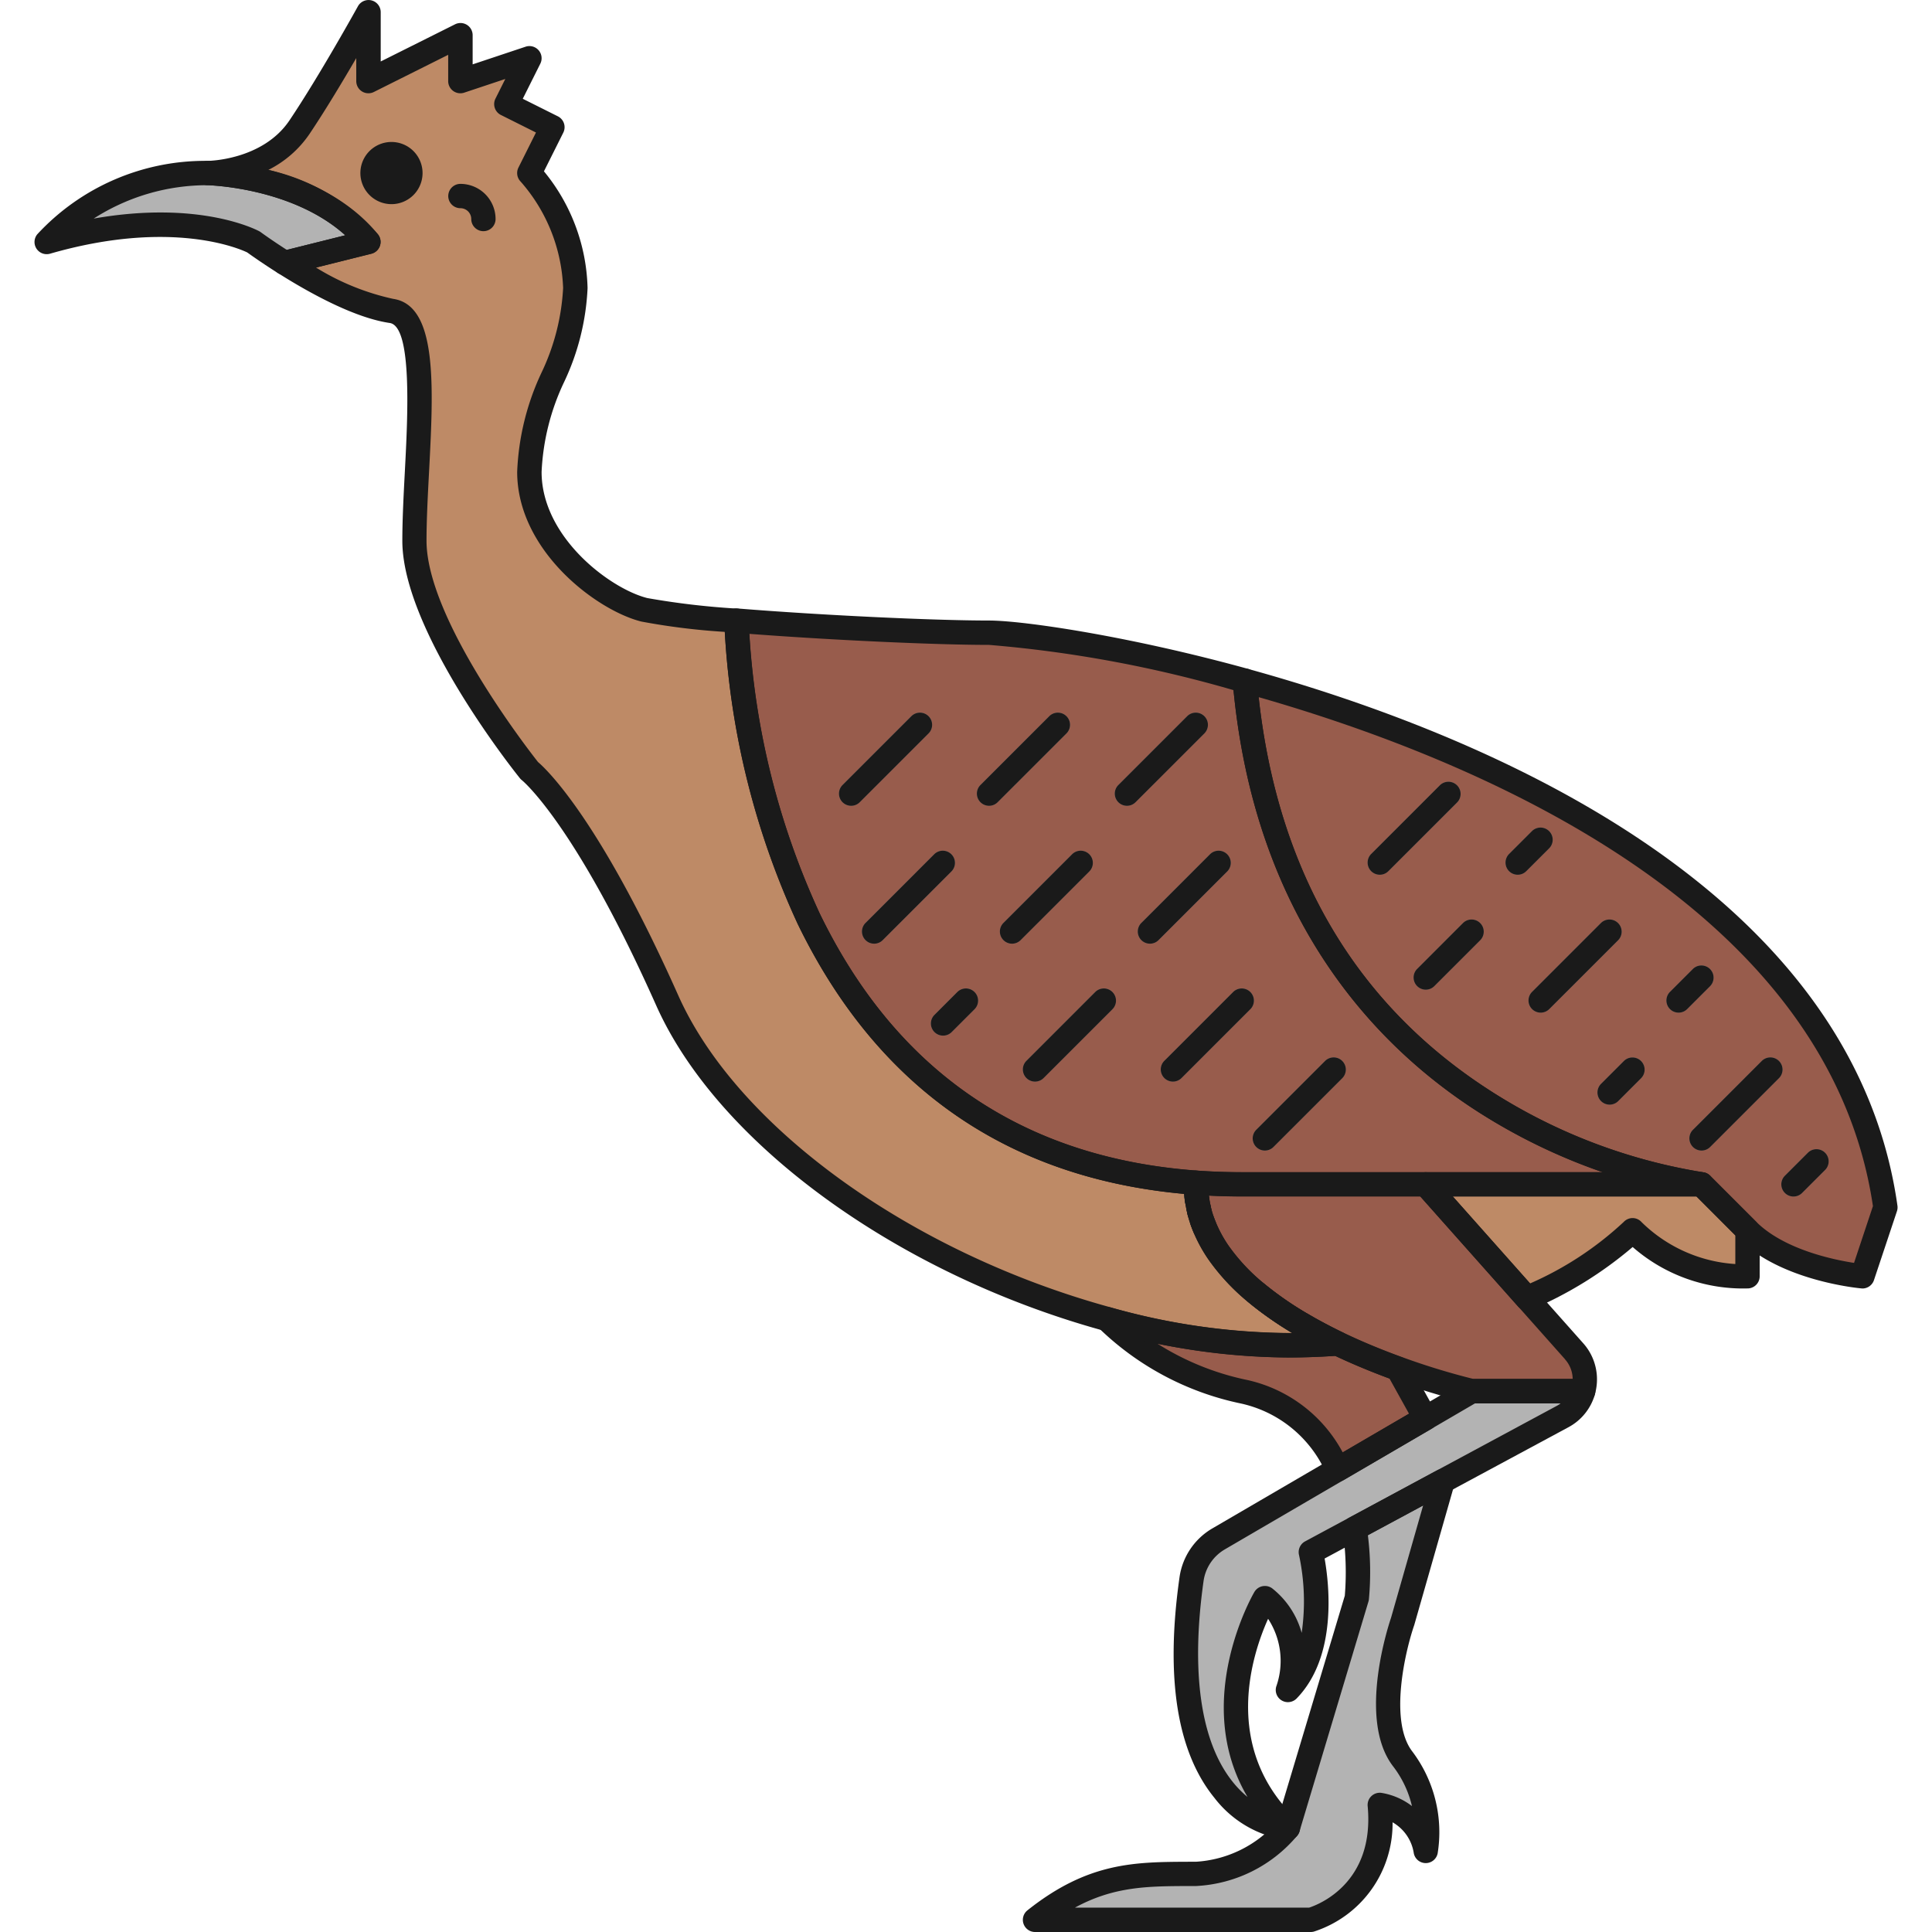 <?xml version="1.0" encoding="utf-8"?>
<!-- Uploaded to: SVG Repo, www.svgrepo.com, Generator: SVG Repo Mixer Tools -->
<svg width="800px" height="800px" viewBox="-2.13 0 119.138 119.138" xmlns="http://www.w3.org/2000/svg">
  <g id="Group_3979" data-name="Group 3979" transform="translate(-650.95 -1262.182)">
    <g id="Group_3738" data-name="Group 3738">
      <g id="Group_3507" data-name="Group 3507">
        <g id="Group_3502" data-name="Group 3502">
          <g id="Group_3501" data-name="Group 3501">
            <g id="Group_3500" data-name="Group 3500">
              <g id="Group_3499" data-name="Group 3499">
                <circle id="Ellipse_143" data-name="Ellipse 143" cx="1.417" cy="1.417" r="1.417" transform="translate(671.543 1271.436)" fill="#7a7a7a"/>
              </g>
            </g>
          </g>
        </g>
        <g id="Group_3506" data-name="Group 3506">
          <g id="Group_3505" data-name="Group 3505">
            <g id="Group_3504" data-name="Group 3504">
              <g id="Group_3503" data-name="Group 3503">
                <path id="Path_1415" data-name="Path 1415" d="M671.043,1272.853a1.917,1.917,0,1,1,1.917,1.918A1.919,1.919,0,0,1,671.043,1272.853Zm1,0a.917.917,0,1,0,.917-.917A.918.918,0,0,0,672.043,1272.853Z" fill="#7a7a7a"/>
              </g>
            </g>
          </g>
        </g>
      </g>
      <g id="Group_3512" data-name="Group 3512">
        <g id="Group_3511" data-name="Group 3511">
          <g id="Group_3510" data-name="Group 3510">
            <g id="Group_3509" data-name="Group 3509">
              <g id="Group_3508" data-name="Group 3508">
                <path id="Path_1416" data-name="Path 1416" d="M678.63,1276.438a.75.75,0,0,0,.75-.75,2.17,2.17,0,0,0-2.168-2.167.75.75,0,0,0,0,1.5.668.668,0,0,1,.668.667A.75.75,0,0,0,678.63,1276.438Z" fill="#7a7a7a"/>
              </g>
            </g>
          </g>
        </g>
      </g>
      <g id="Group_3517" data-name="Group 3517">
        <g id="Group_3516" data-name="Group 3516">
          <g id="Group_3515" data-name="Group 3515">
            <g id="Group_3514" data-name="Group 3514">
              <g id="Group_3513" data-name="Group 3513">
                <path id="Path_1417" data-name="Path 1417" d="M661.622,1272.853s6.513.1,9.921,4.252l-5.168,1.292c-1.144-.723-1.919-1.292-1.919-1.292s-4.423-2.4-12.756,0A13.454,13.454,0,0,1,661.622,1272.853Z" fill="#b3b3b3"/>
              </g>
            </g>
          </g>
        </g>
      </g>
      <g id="Group_3522" data-name="Group 3522">
        <g id="Group_3521" data-name="Group 3521">
          <g id="Group_3520" data-name="Group 3520">
            <g id="Group_3519" data-name="Group 3519">
              <g id="Group_3518" data-name="Group 3518">
                <path id="Path_1418" data-name="Path 1418" d="M753.748,1335.216l2.834,2.834v2.835a9.652,9.652,0,0,1-7.086-2.835,21.329,21.329,0,0,1-6.512,4.191l-6.244-7.025Z" fill="#be8a66"/>
              </g>
            </g>
          </g>
        </g>
      </g>
      <g id="Group_3527" data-name="Group 3527">
        <g id="Group_3526" data-name="Group 3526">
          <g id="Group_3525" data-name="Group 3525">
            <g id="Group_3524" data-name="Group 3524">
              <g id="Group_3523" data-name="Group 3523">
                <path id="Path_1419" data-name="Path 1419" d="M722.64,1336.172c.025.174.057.344.094.513C722.7,1336.516,722.665,1336.346,722.64,1336.172Z" fill="none"/>
              </g>
            </g>
          </g>
        </g>
      </g>
      <g id="Group_3532" data-name="Group 3532">
        <g id="Group_3531" data-name="Group 3531">
          <g id="Group_3530" data-name="Group 3530">
            <g id="Group_3529" data-name="Group 3529">
              <g id="Group_3528" data-name="Group 3528">
                <path id="Path_1420" data-name="Path 1420" d="M722.567,1335.216a6.8,6.8,0,0,0,.044.732A6.786,6.786,0,0,1,722.567,1335.216Z" fill="none"/>
              </g>
            </g>
          </g>
        </g>
      </g>
      <g id="Group_3537" data-name="Group 3537">
        <g id="Group_3536" data-name="Group 3536">
          <g id="Group_3535" data-name="Group 3535">
            <g id="Group_3534" data-name="Group 3534">
              <g id="Group_3533" data-name="Group 3533">
                <path id="Path_1421" data-name="Path 1421" d="M722.782,1336.907c.051.2.114.4.182.59C722.9,1337.3,722.834,1337.107,722.782,1336.907Z" fill="none"/>
              </g>
            </g>
          </g>
        </g>
      </g>
      <g id="Group_3542" data-name="Group 3542">
        <g id="Group_3541" data-name="Group 3541">
          <g id="Group_3540" data-name="Group 3540">
            <g id="Group_3539" data-name="Group 3539">
              <g id="Group_3538" data-name="Group 3538">
                <path id="Path_1422" data-name="Path 1422" d="M723.106,1337.861c.032.078.065.155.1.231C723.171,1338.016,723.138,1337.939,723.106,1337.861Z" fill="none"/>
              </g>
            </g>
          </g>
        </g>
      </g>
      <g id="Group_3547" data-name="Group 3547">
        <g id="Group_3546" data-name="Group 3546">
          <g id="Group_3545" data-name="Group 3545">
            <g id="Group_3544" data-name="Group 3544">
              <g id="Group_3543" data-name="Group 3543">
                <path id="Path_1423" data-name="Path 1423" d="M729.326,1344.743a.75.75,0,0,0,.374-1.4l-.208-.12a.75.75,0,0,0-.758,1.295l.221.126A.745.745,0,0,0,729.326,1344.743Z" fill="#7a7a7a"/>
              </g>
            </g>
          </g>
        </g>
      </g>
      <g id="Group_3552" data-name="Group 3552">
        <g id="Group_3551" data-name="Group 3551">
          <g id="Group_3550" data-name="Group 3550">
            <g id="Group_3549" data-name="Group 3549">
              <g id="Group_3548" data-name="Group 3548">
                <path id="Path_1424" data-name="Path 1424" d="M730.083,1344.411c.083.044.166.09.25.133C730.249,1344.5,730.166,1344.456,730.083,1344.411Z" fill="#985c4c"/>
              </g>
            </g>
          </g>
        </g>
      </g>
      <g id="Group_3557" data-name="Group 3557">
        <g id="Group_3556" data-name="Group 3556">
          <g id="Group_3555" data-name="Group 3555">
            <g id="Group_3554" data-name="Group 3554">
              <g id="Group_3553" data-name="Group 3553">
                <path id="Path_1425" data-name="Path 1425" d="M725.8,1342.488l.965-1.149-.5.561Z" fill="#7a7a7a"/>
              </g>
            </g>
          </g>
        </g>
      </g>
      <g id="Group_3562" data-name="Group 3562">
        <g id="Group_3561" data-name="Group 3561">
          <g id="Group_3560" data-name="Group 3560">
            <g id="Group_3559" data-name="Group 3559">
              <g id="Group_3558" data-name="Group 3558">
                <path id="Path_1426" data-name="Path 1426" d="M725.4,1347.972a17.094,17.094,0,0,1-8.318-4.453,42.583,42.583,0,0,0,11.153,1.618c1.062,0,2.077-.041,3.056-.111,1.29.62,2.574,1.137,3.732,1.557l1.7,3.054-5.41,3.156A8.231,8.231,0,0,0,725.4,1347.972Z" fill="#985c4c"/>
              </g>
            </g>
          </g>
        </g>
      </g>
      <g id="Group_3567" data-name="Group 3567">
        <g id="Group_3566" data-name="Group 3566">
          <g id="Group_3565" data-name="Group 3565">
            <g id="Group_3564" data-name="Group 3564">
              <g id="Group_3563" data-name="Group 3563">
                <path id="Path_1427" data-name="Path 1427" d="M722.567,1377.735a7.988,7.988,0,0,0,5.669-2.834l4.252-14.174a17.965,17.965,0,0,0-.13-4.291l5.431-2.924-2.467,8.633s-2.037,5.863,0,8.5a7.546,7.546,0,0,1,1.418,5.669,3.468,3.468,0,0,0-2.835-2.835c.537,5.809-4.252,7.087-4.252,7.087H712.645C716.339,1377.632,719.118,1377.758,722.567,1377.735Z" fill="#b3b3b3"/>
              </g>
            </g>
          </g>
        </g>
      </g>
      <g id="Group_3572" data-name="Group 3572">
        <g id="Group_3571" data-name="Group 3571">
          <g id="Group_3570" data-name="Group 3570">
            <g id="Group_3569" data-name="Group 3569">
              <g id="Group_3568" data-name="Group 3568">
                <path id="Path_1428" data-name="Path 1428" d="M722.3,1359.542a3.435,3.435,0,0,1,1.678-2.473l7.332-4.276,5.41-3.156,2.854-1.665h6.869a2.592,2.592,0,0,1-1.266,1.562l-7.388,3.978-5.431,2.924-2.7,1.457s1.368,5.643-1.417,8.5c0,0,1.283-3.45-1.417-5.67,0,0-4.882,8.15,1.417,14.174C728.236,1374.9,720.185,1374.4,722.3,1359.542Z" fill="#b3b3b3"/>
              </g>
            </g>
          </g>
        </g>
      </g>
      <g id="Group_3577" data-name="Group 3577">
        <g id="Group_3576" data-name="Group 3576">
          <g id="Group_3575" data-name="Group 3575">
            <g id="Group_3574" data-name="Group 3574">
              <g id="Group_3573" data-name="Group 3573">
                <path id="Path_1429" data-name="Path 1429" d="M661.622,1272.853s3.759.01,5.669-2.834,4.252-7.087,4.252-7.087v4.252l5.669-2.835v2.835l4.252-1.417-1.417,2.834,2.835,1.418-1.418,2.834a11.173,11.173,0,0,1,2.835,7.087c0,4.151-2.835,6.943-2.835,11.339s4.52,7.862,7.087,8.5a48.5,48.5,0,0,0,5.684.671c.169,4.707,2.27,32.758,28.332,34.658v.1a6.786,6.786,0,0,0,.044.732c.008.076.019.15.029.224.025.174.057.344.094.513.017.074.03.149.048.222.052.2.113.4.182.59.043.123.092.244.142.364.032.078.065.155.1.231a8.531,8.531,0,0,0,.782,1.373v0h0a12.523,12.523,0,0,0,2.279,2.432l.024.019a21.03,21.03,0,0,0,2.821,1.952l.212.122c.251.143.5.283.757.418.083.045.166.09.25.133.319.167.639.329.959.482-.979.07-1.994.111-3.056.111a42.583,42.583,0,0,1-11.153-1.618c-11.7-3.214-23.2-10.861-27.115-19.642-5.184-11.619-8.5-14.173-8.5-14.173s-7.086-8.817-7.086-14.173,1.323-13.773-1.418-14.174c-2.072-.3-4.786-1.823-6.585-2.96l5.168-1.292C668.135,1272.953,661.622,1272.853,661.622,1272.853Z" fill="#be8a66"/>
              </g>
            </g>
          </g>
        </g>
      </g>
      <g id="Group_3582" data-name="Group 3582">
        <g id="Group_3581" data-name="Group 3581">
          <g id="Group_3580" data-name="Group 3580">
            <g id="Group_3579" data-name="Group 3579">
              <g id="Group_3578" data-name="Group 3578">
                <path id="Path_1430" data-name="Path 1430" d="M722.782,1337.657a.762.762,0,0,0,.187-.024.751.751,0,0,0,.54-.912c-.009-.033-.015-.068-.022-.1l-.021-.1a.75.75,0,0,0-1.482.161.769.769,0,0,0,.018.164l.014.069c.012.059.025.119.04.177A.751.751,0,0,0,722.782,1337.657Z" fill="#7a7a7a"/>
              </g>
            </g>
          </g>
        </g>
      </g>
      <g id="Group_3587" data-name="Group 3587">
        <g id="Group_3586" data-name="Group 3586">
          <g id="Group_3585" data-name="Group 3585">
            <g id="Group_3584" data-name="Group 3584">
              <g id="Group_3583" data-name="Group 3583">
                <path id="Path_1431" data-name="Path 1431" d="M722.639,1336.922a.764.764,0,0,0,.106-.007.752.752,0,0,0,.638-.847c-.01-.066-.019-.133-.026-.2a.75.75,0,0,0-1.5.079.733.733,0,0,0,0,.081c.009.084.021.166.032.249A.75.75,0,0,0,722.639,1336.922Z" fill="#7a7a7a"/>
              </g>
            </g>
          </g>
        </g>
      </g>
      <g id="Group_3592" data-name="Group 3592">
        <g id="Group_3591" data-name="Group 3591">
          <g id="Group_3590" data-name="Group 3590">
            <g id="Group_3589" data-name="Group 3589">
              <g id="Group_3588" data-name="Group 3588">
                <path id="Path_1432" data-name="Path 1432" d="M729.326,1343.993q.377.216.757.418C729.829,1344.276,729.577,1344.136,729.326,1343.993Z" fill="#985c4c"/>
              </g>
            </g>
          </g>
        </g>
      </g>
      <g id="Group_3597" data-name="Group 3597">
        <g id="Group_3596" data-name="Group 3596">
          <g id="Group_3595" data-name="Group 3595">
            <g id="Group_3594" data-name="Group 3594">
              <g id="Group_3593" data-name="Group 3593">
                <path id="Path_1433" data-name="Path 1433" d="M730.333,1344.544c.319.167.639.329.959.482C730.972,1344.873,730.652,1344.711,730.333,1344.544Z" fill="#985c4c"/>
              </g>
            </g>
          </g>
        </g>
      </g>
      <g id="Group_3602" data-name="Group 3602">
        <g id="Group_3601" data-name="Group 3601">
          <g id="Group_3600" data-name="Group 3600">
            <g id="Group_3599" data-name="Group 3599">
              <g id="Group_3598" data-name="Group 3598">
                <path id="Path_1434" data-name="Path 1434" d="M729.113,1344.621a.751.751,0,0,0,.38-1.4h0c-.509-.3-.991-.6-1.44-.915s-.884-.638-1.279-.966a.75.75,0,0,0-.959,1.154q.632.525,1.371,1.037c.488.337,1.006.667,1.551.985A.742.742,0,0,0,729.113,1344.621Z" fill="#7a7a7a"/>
              </g>
            </g>
          </g>
        </g>
      </g>
      <g id="Group_3607" data-name="Group 3607">
        <g id="Group_3606" data-name="Group 3606">
          <g id="Group_3605" data-name="Group 3605">
            <g id="Group_3604" data-name="Group 3604">
              <g id="Group_3603" data-name="Group 3603">
                <path id="Path_1435" data-name="Path 1435" d="M725.4,1335.216H736.74l6.244,7.025,2.9,3.268a2.6,2.6,0,0,1,.554,2.463h-6.869a43.143,43.143,0,0,1-4.55-1.389c-1.158-.42-2.442-.937-3.732-1.557-.32-.153-.64-.315-.959-.482-.084-.043-.167-.089-.25-.133q-.381-.2-.757-.418l-.212-.122a20.968,20.968,0,0,1-2.821-1.952l-.024-.019a12.546,12.546,0,0,1-2.279-2.431h0v0a8.531,8.531,0,0,1-.782-1.373c-.035-.076-.068-.153-.1-.231-.05-.12-.1-.241-.142-.364-.068-.194-.131-.39-.182-.59-.019-.073-.031-.148-.048-.222-.037-.169-.069-.339-.094-.513-.011-.074-.021-.149-.029-.224a6.8,6.8,0,0,1-.044-.732v-.1C723.483,1335.178,724.425,1335.216,725.4,1335.216Z" fill="#985c4c"/>
              </g>
            </g>
          </g>
        </g>
      </g>
      <g id="Group_3612" data-name="Group 3612">
        <g id="Group_3611" data-name="Group 3611">
          <g id="Group_3610" data-name="Group 3610">
            <g id="Group_3609" data-name="Group 3609">
              <g id="Group_3608" data-name="Group 3608">
                <path id="Path_1436" data-name="Path 1436" d="M723.106,1338.611a.749.749,0,0,0,.694-1.034c-.026-.063-.05-.121-.072-.178s-.039-.1-.057-.152a.75.75,0,0,0-1.415.5c.02.059.042.117.064.174.03.077.061.153.092.229A.75.75,0,0,0,723.106,1338.611Z" fill="#7a7a7a"/>
              </g>
            </g>
          </g>
        </g>
      </g>
      <g id="Group_3617" data-name="Group 3617">
        <g id="Group_3616" data-name="Group 3616">
          <g id="Group_3615" data-name="Group 3615">
            <g id="Group_3614" data-name="Group 3614">
              <g id="Group_3613" data-name="Group 3613">
                <path id="Path_1437" data-name="Path 1437" d="M725.585,1304.154c15.507,4.275,36.865,13.809,39.5,32.479l-1.417,4.252s-4.666-.414-7.087-2.835l-2.834-2.834S728.014,1332.31,725.585,1304.154Z" fill="#985c4c"/>
              </g>
            </g>
          </g>
        </g>
      </g>
      <g id="Group_3622" data-name="Group 3622">
        <g id="Group_3621" data-name="Group 3621">
          <g id="Group_3620" data-name="Group 3620">
            <g id="Group_3619" data-name="Group 3619">
              <g id="Group_3618" data-name="Group 3618">
                <path id="Path_1438" data-name="Path 1438" d="M709.811,1301.2a78.81,78.81,0,0,1,15.774,2.954c2.429,28.156,28.163,31.062,28.163,31.062H725.4c-.976,0-1.918-.038-2.834-.1-26.062-1.9-28.163-29.951-28.332-34.658C699.318,1300.865,706.271,1301.2,709.811,1301.2Z" fill="#985c4c"/>
              </g>
            </g>
          </g>
        </g>
      </g>
      <g id="Group_3627" data-name="Group 3627">
        <g id="Group_3626" data-name="Group 3626">
          <g id="Group_3625" data-name="Group 3625">
            <g id="Group_3624" data-name="Group 3624">
              <g id="Group_3623" data-name="Group 3623">
                <path id="Path_1439" data-name="Path 1439" d="M701.307,1311.871a.744.744,0,0,0,.53-.22l4.252-4.252a.75.75,0,0,0-1.061-1.06l-4.252,4.252a.75.75,0,0,0,.531,1.28Z" fill="#7a7a7a"/>
              </g>
            </g>
          </g>
        </g>
      </g>
      <g id="Group_3632" data-name="Group 3632">
        <g id="Group_3631" data-name="Group 3631">
          <g id="Group_3630" data-name="Group 3630">
            <g id="Group_3629" data-name="Group 3629">
              <g id="Group_3628" data-name="Group 3628">
                <path id="Path_1440" data-name="Path 1440" d="M709.811,1311.871a.746.746,0,0,0,.53-.22l4.252-4.252a.75.75,0,0,0-1.061-1.06l-4.252,4.252a.75.75,0,0,0,.531,1.28Z" fill="#7a7a7a"/>
              </g>
            </g>
          </g>
        </g>
      </g>
      <g id="Group_3637" data-name="Group 3637">
        <g id="Group_3636" data-name="Group 3636">
          <g id="Group_3635" data-name="Group 3635">
            <g id="Group_3634" data-name="Group 3634">
              <g id="Group_3633" data-name="Group 3633">
                <path id="Path_1441" data-name="Path 1441" d="M718.315,1311.871a.747.747,0,0,0,.53-.22l4.252-4.252a.75.75,0,0,0-1.061-1.06l-4.252,4.252a.75.75,0,0,0,.531,1.28Z" fill="#7a7a7a"/>
              </g>
            </g>
          </g>
        </g>
      </g>
      <g id="Group_3642" data-name="Group 3642">
        <g id="Group_3641" data-name="Group 3641">
          <g id="Group_3640" data-name="Group 3640">
            <g id="Group_3639" data-name="Group 3639">
              <g id="Group_3638" data-name="Group 3638">
                <path id="Path_1442" data-name="Path 1442" d="M702.724,1320.375a.744.744,0,0,0,.53-.22l4.252-4.252a.75.75,0,0,0-1.06-1.06l-4.252,4.252a.75.75,0,0,0,.53,1.28Z" fill="#7a7a7a"/>
              </g>
            </g>
          </g>
        </g>
      </g>
      <g id="Group_3647" data-name="Group 3647">
        <g id="Group_3646" data-name="Group 3646">
          <g id="Group_3645" data-name="Group 3645">
            <g id="Group_3644" data-name="Group 3644">
              <g id="Group_3643" data-name="Group 3643">
                <path id="Path_1443" data-name="Path 1443" d="M711.228,1320.375a.744.744,0,0,0,.53-.22l4.252-4.252a.75.75,0,0,0-1.06-1.06l-4.252,4.252a.75.75,0,0,0,.53,1.28Z" fill="#7a7a7a"/>
              </g>
            </g>
          </g>
        </g>
      </g>
      <g id="Group_3652" data-name="Group 3652">
        <g id="Group_3651" data-name="Group 3651">
          <g id="Group_3650" data-name="Group 3650">
            <g id="Group_3649" data-name="Group 3649">
              <g id="Group_3648" data-name="Group 3648">
                <path id="Path_1444" data-name="Path 1444" d="M719.732,1320.375a.744.744,0,0,0,.53-.22l4.252-4.252a.75.75,0,0,0-1.06-1.06l-4.252,4.252a.75.75,0,0,0,.53,1.28Z" fill="#7a7a7a"/>
              </g>
            </g>
          </g>
        </g>
      </g>
      <g id="Group_3657" data-name="Group 3657">
        <g id="Group_3656" data-name="Group 3656">
          <g id="Group_3655" data-name="Group 3655">
            <g id="Group_3654" data-name="Group 3654">
              <g id="Group_3653" data-name="Group 3653">
                <path id="Path_1445" data-name="Path 1445" d="M706.976,1326.044a.747.747,0,0,0,.53-.219l1.418-1.418a.75.75,0,0,0-1.061-1.06l-1.417,1.417a.749.749,0,0,0,.53,1.28Z" fill="#7a7a7a"/>
              </g>
            </g>
          </g>
        </g>
      </g>
      <g id="Group_3662" data-name="Group 3662">
        <g id="Group_3661" data-name="Group 3661">
          <g id="Group_3660" data-name="Group 3660">
            <g id="Group_3659" data-name="Group 3659">
              <g id="Group_3658" data-name="Group 3658">
                <path id="Path_1446" data-name="Path 1446" d="M712.645,1328.879a.748.748,0,0,0,.531-.22l4.252-4.252a.75.75,0,0,0-1.061-1.06l-4.252,4.252a.75.75,0,0,0,.53,1.28Z" fill="#7a7a7a"/>
              </g>
            </g>
          </g>
        </g>
      </g>
      <g id="Group_3667" data-name="Group 3667">
        <g id="Group_3666" data-name="Group 3666">
          <g id="Group_3665" data-name="Group 3665">
            <g id="Group_3664" data-name="Group 3664">
              <g id="Group_3663" data-name="Group 3663">
                <path id="Path_1447" data-name="Path 1447" d="M721.149,1328.879a.748.748,0,0,0,.531-.22l4.252-4.252a.75.75,0,0,0-1.061-1.06l-4.252,4.252a.75.75,0,0,0,.53,1.28Z" fill="#7a7a7a"/>
              </g>
            </g>
          </g>
        </g>
      </g>
      <g id="Group_3672" data-name="Group 3672">
        <g id="Group_3671" data-name="Group 3671">
          <g id="Group_3670" data-name="Group 3670">
            <g id="Group_3669" data-name="Group 3669">
              <g id="Group_3668" data-name="Group 3668">
                <path id="Path_1448" data-name="Path 1448" d="M733.905,1316.123a.744.744,0,0,0,.53-.22l4.252-4.252a.75.75,0,0,0-1.06-1.06l-4.252,4.252a.75.75,0,0,0,.53,1.28Z" fill="#7a7a7a"/>
              </g>
            </g>
          </g>
        </g>
      </g>
      <g id="Group_3677" data-name="Group 3677">
        <g id="Group_3676" data-name="Group 3676">
          <g id="Group_3675" data-name="Group 3675">
            <g id="Group_3674" data-name="Group 3674">
              <g id="Group_3673" data-name="Group 3673">
                <path id="Path_1449" data-name="Path 1449" d="M742.409,1316.123a.744.744,0,0,0,.53-.22l1.418-1.417a.75.75,0,0,0-1.061-1.06l-1.417,1.417a.75.75,0,0,0,.53,1.28Z" fill="#7a7a7a"/>
              </g>
            </g>
          </g>
        </g>
      </g>
      <g id="Group_3682" data-name="Group 3682">
        <g id="Group_3681" data-name="Group 3681">
          <g id="Group_3680" data-name="Group 3680">
            <g id="Group_3679" data-name="Group 3679">
              <g id="Group_3678" data-name="Group 3678">
                <path id="Path_1450" data-name="Path 1450" d="M736.74,1323.21a.744.744,0,0,0,.53-.22l2.835-2.835a.75.75,0,0,0-1.061-1.06l-2.834,2.835a.75.75,0,0,0,.53,1.28Z" fill="#7a7a7a"/>
              </g>
            </g>
          </g>
        </g>
      </g>
      <g id="Group_3687" data-name="Group 3687">
        <g id="Group_3686" data-name="Group 3686">
          <g id="Group_3685" data-name="Group 3685">
            <g id="Group_3684" data-name="Group 3684">
              <g id="Group_3683" data-name="Group 3683">
                <path id="Path_1451" data-name="Path 1451" d="M743.827,1324.627a.747.747,0,0,0,.53-.22l4.252-4.252a.75.75,0,0,0-1.061-1.06l-4.252,4.252a.75.75,0,0,0,.531,1.28Z" fill="#7a7a7a"/>
              </g>
            </g>
          </g>
        </g>
      </g>
      <g id="Group_3692" data-name="Group 3692">
        <g id="Group_3691" data-name="Group 3691">
          <g id="Group_3690" data-name="Group 3690">
            <g id="Group_3689" data-name="Group 3689">
              <g id="Group_3688" data-name="Group 3688">
                <path id="Path_1452" data-name="Path 1452" d="M752.33,1324.627a.748.748,0,0,0,.531-.22l1.417-1.417a.75.75,0,0,0-1.061-1.06l-1.417,1.417a.75.75,0,0,0,.53,1.28Z" fill="#7a7a7a"/>
              </g>
            </g>
          </g>
        </g>
      </g>
      <g id="Group_3697" data-name="Group 3697">
        <g id="Group_3696" data-name="Group 3696">
          <g id="Group_3695" data-name="Group 3695">
            <g id="Group_3694" data-name="Group 3694">
              <g id="Group_3693" data-name="Group 3693">
                <path id="Path_1453" data-name="Path 1453" d="M748.078,1330.3a.749.749,0,0,0,.531-.219l1.417-1.418a.75.75,0,0,0-1.061-1.06l-1.417,1.417a.75.75,0,0,0,.53,1.28Z" fill="#7a7a7a"/>
              </g>
            </g>
          </g>
        </g>
      </g>
      <g id="Group_3702" data-name="Group 3702">
        <g id="Group_3701" data-name="Group 3701">
          <g id="Group_3700" data-name="Group 3700">
            <g id="Group_3699" data-name="Group 3699">
              <g id="Group_3698" data-name="Group 3698">
                <path id="Path_1454" data-name="Path 1454" d="M753.748,1333.131a.746.746,0,0,0,.53-.22l4.252-4.252a.75.75,0,0,0-1.061-1.06l-4.252,4.252a.75.75,0,0,0,.531,1.28Z" fill="#7a7a7a"/>
              </g>
            </g>
          </g>
        </g>
      </g>
      <g id="Group_3707" data-name="Group 3707">
        <g id="Group_3706" data-name="Group 3706">
          <g id="Group_3705" data-name="Group 3705">
            <g id="Group_3704" data-name="Group 3704">
              <g id="Group_3703" data-name="Group 3703">
                <path id="Path_1455" data-name="Path 1455" d="M759.417,1335.966a.748.748,0,0,0,.53-.22l1.418-1.417a.75.75,0,0,0-1.061-1.061l-1.417,1.417a.75.75,0,0,0,.53,1.281Z" fill="#7a7a7a"/>
              </g>
            </g>
          </g>
        </g>
      </g>
      <g id="Group_3712" data-name="Group 3712">
        <g id="Group_3711" data-name="Group 3711">
          <g id="Group_3710" data-name="Group 3710">
            <g id="Group_3709" data-name="Group 3709">
              <g id="Group_3708" data-name="Group 3708">
                <path id="Path_1456" data-name="Path 1456" d="M726.818,1333.131a.748.748,0,0,0,.531-.22l4.252-4.252a.75.75,0,0,0-1.061-1.06l-4.252,4.252a.75.75,0,0,0,.53,1.28Z" fill="#7a7a7a"/>
              </g>
            </g>
          </g>
        </g>
      </g>
      <g id="Group_3717" data-name="Group 3717">
        <g id="Group_3716" data-name="Group 3716">
          <g id="Group_3715" data-name="Group 3715">
            <g id="Group_3714" data-name="Group 3714">
              <g id="Group_3713" data-name="Group 3713">
                <path id="Path_1457" data-name="Path 1457" d="M722.64,1336.172c.025.174.057.344.094.513C722.7,1336.516,722.665,1336.346,722.64,1336.172Z" fill="none"/>
              </g>
            </g>
          </g>
        </g>
      </g>
      <g id="Group_3722" data-name="Group 3722">
        <g id="Group_3721" data-name="Group 3721">
          <g id="Group_3720" data-name="Group 3720">
            <g id="Group_3719" data-name="Group 3719">
              <g id="Group_3718" data-name="Group 3718">
                <path id="Path_1458" data-name="Path 1458" d="M722.567,1335.216a6.8,6.8,0,0,0,.044.732A6.786,6.786,0,0,1,722.567,1335.216Z" fill="none"/>
              </g>
            </g>
          </g>
        </g>
      </g>
      <g id="Group_3727" data-name="Group 3727">
        <g id="Group_3726" data-name="Group 3726">
          <g id="Group_3725" data-name="Group 3725">
            <g id="Group_3724" data-name="Group 3724">
              <g id="Group_3723" data-name="Group 3723">
                <path id="Path_1459" data-name="Path 1459" d="M722.782,1336.907c.051.2.114.4.182.59C722.9,1337.3,722.834,1337.107,722.782,1336.907Z" fill="none"/>
              </g>
            </g>
          </g>
        </g>
      </g>
      <g id="Group_3732" data-name="Group 3732">
        <g id="Group_3731" data-name="Group 3731">
          <g id="Group_3730" data-name="Group 3730">
            <g id="Group_3729" data-name="Group 3729">
              <g id="Group_3728" data-name="Group 3728">
                <path id="Path_1460" data-name="Path 1460" d="M723.106,1337.861c.032.078.065.155.1.231C723.171,1338.016,723.138,1337.939,723.106,1337.861Z" fill="none"/>
              </g>
            </g>
          </g>
        </g>
      </g>
      <g id="Group_3737" data-name="Group 3737">
        <g id="Group_3736" data-name="Group 3736">
          <g id="Group_3735" data-name="Group 3735">
            <g id="Group_3734" data-name="Group 3734">
              <g id="Group_3733" data-name="Group 3733">
                <path id="Path_1461" data-name="Path 1461" d="M726.819,1360.727c2.7,2.22,1.417,5.67,1.417,5.67,2.785-2.861,1.417-8.5,1.417-8.5l2.7-1.457a17.965,17.965,0,0,1,.13,4.291l-4.252,14.174C721.937,1368.877,726.819,1360.727,726.819,1360.727Z" fill="none"/>
              </g>
            </g>
          </g>
        </g>
      </g>
    </g>
    <g id="Group_3978" data-name="Group 3978">
      <g id="Group_3743" data-name="Group 3743">
        <g id="Group_3742" data-name="Group 3742">
          <g id="Group_3741" data-name="Group 3741">
            <g id="Group_3740" data-name="Group 3740">
              <g id="Group_3739" data-name="Group 3739">
                <path id="Path_1462" data-name="Path 1462" d="M722.64,1336.172c.025.174.057.344.094.513C722.7,1336.516,722.665,1336.346,722.64,1336.172Z" fill="none"/>
              </g>
            </g>
          </g>
        </g>
      </g>
      <g id="Group_3748" data-name="Group 3748">
        <g id="Group_3747" data-name="Group 3747">
          <g id="Group_3746" data-name="Group 3746">
            <g id="Group_3745" data-name="Group 3745">
              <g id="Group_3744" data-name="Group 3744">
                <path id="Path_1463" data-name="Path 1463" d="M722.567,1335.216a6.8,6.8,0,0,0,.044.732A6.786,6.786,0,0,1,722.567,1335.216Z" fill="none"/>
              </g>
            </g>
          </g>
        </g>
      </g>
      <g id="Group_3753" data-name="Group 3753">
        <g id="Group_3752" data-name="Group 3752">
          <g id="Group_3751" data-name="Group 3751">
            <g id="Group_3750" data-name="Group 3750">
              <g id="Group_3749" data-name="Group 3749">
                <path id="Path_1464" data-name="Path 1464" d="M722.782,1336.907c.051.2.114.4.182.59C722.9,1337.3,722.834,1337.107,722.782,1336.907Z" fill="none"/>
              </g>
            </g>
          </g>
        </g>
      </g>
      <g id="Group_3758" data-name="Group 3758">
        <g id="Group_3757" data-name="Group 3757">
          <g id="Group_3756" data-name="Group 3756">
            <g id="Group_3755" data-name="Group 3755">
              <g id="Group_3754" data-name="Group 3754">
                <path id="Path_1465" data-name="Path 1465" d="M723.106,1337.861c.032.078.065.155.1.231C723.171,1338.016,723.138,1337.939,723.106,1337.861Z" fill="none"/>
              </g>
            </g>
          </g>
        </g>
      </g>
      <g id="Group_3767" data-name="Group 3767">
        <g id="Group_3762" data-name="Group 3762">
          <g id="Group_3761" data-name="Group 3761">
            <g id="Group_3760" data-name="Group 3760">
              <g id="Group_3759" data-name="Group 3759">
                <circle id="Ellipse_144" data-name="Ellipse 144" cx="1.417" cy="1.417" r="1.417" transform="translate(671.543 1271.436)" fill="#1a1a1a"/>
              </g>
            </g>
          </g>
        </g>
        <g id="Group_3766" data-name="Group 3766">
          <g id="Group_3765" data-name="Group 3765">
            <g id="Group_3764" data-name="Group 3764">
              <g id="Group_3763" data-name="Group 3763">
                <path id="Path_1466" data-name="Path 1466" d="M671.043,1272.853a1.917,1.917,0,1,1,1.917,1.918A1.919,1.919,0,0,1,671.043,1272.853Zm1,0a.917.917,0,1,0,.917-.917A.918.918,0,0,0,672.043,1272.853Z" fill="#1a1a1a"/>
              </g>
            </g>
          </g>
        </g>
      </g>
      <g id="Group_3772" data-name="Group 3772">
        <g id="Group_3771" data-name="Group 3771">
          <g id="Group_3770" data-name="Group 3770">
            <g id="Group_3769" data-name="Group 3769">
              <g id="Group_3768" data-name="Group 3768">
                <path id="Path_1467" data-name="Path 1467" d="M678.63,1276.438a.75.75,0,0,0,.75-.75,2.17,2.17,0,0,0-2.168-2.167.75.75,0,0,0,0,1.5.668.668,0,0,1,.668.667A.75.75,0,0,0,678.63,1276.438Z" fill="#1a1a1a"/>
              </g>
            </g>
          </g>
        </g>
      </g>
      <g id="Group_3777" data-name="Group 3777">
        <g id="Group_3776" data-name="Group 3776">
          <g id="Group_3775" data-name="Group 3775">
            <g id="Group_3774" data-name="Group 3774">
              <g id="Group_3773" data-name="Group 3773">
                <path id="Path_1468" data-name="Path 1468" d="M665.974,1279.031c-1-.631-1.715-1.143-1.909-1.283-.435-.21-4.661-2.084-12.157.078a.75.75,0,0,1-.786-1.2,14.1,14.1,0,0,1,10.5-4.525h.011c.28.005,6.9.156,10.49,4.526a.751.751,0,0,1-.4,1.2l-5.168,1.292a.755.755,0,0,1-.583-.094Zm-4.36-5.428a12.943,12.943,0,0,0-7.016,2.058c6.538-1.15,10.049.695,10.216.785a.7.7,0,0,1,.086.055c.007.005.648.474,1.606,1.09l3.605-.9C666.869,1273.766,661.792,1273.608,661.614,1273.6Z" fill="#1a1a1a"/>
              </g>
            </g>
          </g>
        </g>
      </g>
      <g id="Group_3782" data-name="Group 3782">
        <g id="Group_3781" data-name="Group 3781">
          <g id="Group_3780" data-name="Group 3780">
            <g id="Group_3779" data-name="Group 3779">
              <g id="Group_3778" data-name="Group 3778">
                <path id="Path_1469" data-name="Path 1469" d="M742.424,1342.739l-6.245-7.025a.75.75,0,0,1,.561-1.248h17.008a.752.752,0,0,1,.53.219l2.835,2.835a.752.752,0,0,1,.219.53v2.835a.75.75,0,0,1-.686.747,10.333,10.333,0,0,1-7.147-2.552,24.231,24.231,0,0,1-6.211,3.846.74.74,0,0,1-.3.065A.748.748,0,0,1,742.424,1342.739Zm7.6-5.219a9.066,9.066,0,0,0,5.806,2.609v-1.768l-2.395-2.4H738.41l4.767,5.363a20.448,20.448,0,0,0,5.772-3.792.754.754,0,0,1,.535-.237h.012A.75.75,0,0,1,750.026,1337.52Z" fill="#1a1a1a"/>
              </g>
            </g>
          </g>
        </g>
      </g>
      <g id="Group_3787" data-name="Group 3787">
        <g id="Group_3786" data-name="Group 3786">
          <g id="Group_3785" data-name="Group 3785">
            <g id="Group_3784" data-name="Group 3784">
              <g id="Group_3783" data-name="Group 3783">
                <path id="Path_1470" data-name="Path 1470" d="M722.64,1336.172c.025.174.057.344.094.513C722.7,1336.516,722.665,1336.346,722.64,1336.172Z" fill="none"/>
              </g>
            </g>
          </g>
        </g>
      </g>
      <g id="Group_3792" data-name="Group 3792">
        <g id="Group_3791" data-name="Group 3791">
          <g id="Group_3790" data-name="Group 3790">
            <g id="Group_3789" data-name="Group 3789">
              <g id="Group_3788" data-name="Group 3788">
                <path id="Path_1471" data-name="Path 1471" d="M722.567,1335.216a6.8,6.8,0,0,0,.044.732A6.786,6.786,0,0,1,722.567,1335.216Z" fill="none"/>
              </g>
            </g>
          </g>
        </g>
      </g>
      <g id="Group_3797" data-name="Group 3797">
        <g id="Group_3796" data-name="Group 3796">
          <g id="Group_3795" data-name="Group 3795">
            <g id="Group_3794" data-name="Group 3794">
              <g id="Group_3793" data-name="Group 3793">
                <path id="Path_1472" data-name="Path 1472" d="M722.782,1336.907c.051.2.114.4.182.59C722.9,1337.3,722.834,1337.107,722.782,1336.907Z" fill="none"/>
              </g>
            </g>
          </g>
        </g>
      </g>
      <g id="Group_3802" data-name="Group 3802">
        <g id="Group_3801" data-name="Group 3801">
          <g id="Group_3800" data-name="Group 3800">
            <g id="Group_3799" data-name="Group 3799">
              <g id="Group_3798" data-name="Group 3798">
                <path id="Path_1473" data-name="Path 1473" d="M723.106,1337.861c.032.078.065.155.1.231C723.171,1338.016,723.138,1337.939,723.106,1337.861Z" fill="none"/>
              </g>
            </g>
          </g>
        </g>
      </g>
      <g id="Group_3807" data-name="Group 3807">
        <g id="Group_3806" data-name="Group 3806">
          <g id="Group_3805" data-name="Group 3805">
            <g id="Group_3804" data-name="Group 3804">
              <g id="Group_3803" data-name="Group 3803">
                <path id="Path_1474" data-name="Path 1474" d="M729.326,1344.743a.75.75,0,0,0,.374-1.4l-.208-.12a.75.75,0,0,0-.758,1.295l.221.126A.745.745,0,0,0,729.326,1344.743Z" fill="#1a1a1a"/>
              </g>
            </g>
          </g>
        </g>
      </g>
      <g id="Group_3812" data-name="Group 3812">
        <g id="Group_3811" data-name="Group 3811">
          <g id="Group_3810" data-name="Group 3810">
            <g id="Group_3809" data-name="Group 3809">
              <g id="Group_3808" data-name="Group 3808">
                <path id="Path_1475" data-name="Path 1475" d="M730.332,1345.3a.75.75,0,0,0,.349-1.415l-.246-.131a.75.75,0,0,0-.706,1.323l.256.137A.749.749,0,0,0,730.332,1345.3Z" fill="#1a1a1a"/>
              </g>
            </g>
          </g>
        </g>
      </g>
      <g id="Group_3817" data-name="Group 3817">
        <g id="Group_3816" data-name="Group 3816">
          <g id="Group_3815" data-name="Group 3815">
            <g id="Group_3814" data-name="Group 3814">
              <g id="Group_3813" data-name="Group 3813">
                <path id="Path_1476" data-name="Path 1476" d="M725.8,1342.488l.965-1.149-.5.561Z" fill="#1a1a1a"/>
              </g>
            </g>
          </g>
        </g>
      </g>
      <g id="Group_3822" data-name="Group 3822">
        <g id="Group_3821" data-name="Group 3821">
          <g id="Group_3820" data-name="Group 3820">
            <g id="Group_3819" data-name="Group 3819">
              <g id="Group_3818" data-name="Group 3818">
                <path id="Path_1477" data-name="Path 1477" d="M726.819,1360.727c2.7,2.22,1.417,5.67,1.417,5.67,2.785-2.861,1.417-8.5,1.417-8.5l2.7-1.457a17.965,17.965,0,0,1,.13,4.291l-4.252,14.174C721.937,1368.877,726.819,1360.727,726.819,1360.727Z" fill="none"/>
              </g>
            </g>
          </g>
        </g>
      </g>
      <g id="Group_3827" data-name="Group 3827">
        <g id="Group_3826" data-name="Group 3826">
          <g id="Group_3825" data-name="Group 3825">
            <g id="Group_3824" data-name="Group 3824">
              <g id="Group_3823" data-name="Group 3823">
                <path id="Path_1478" data-name="Path 1478" d="M731.085,1353.508a.752.752,0,0,1-.456-.4,7.5,7.5,0,0,0-5.391-4.4h0a17.766,17.766,0,0,1-8.678-4.647.75.75,0,0,1,.722-1.26,41.558,41.558,0,0,0,10.954,1.591c.988,0,1.97-.036,3-.109a.756.756,0,0,1,.377.072c1.128.542,2.361,1.056,3.663,1.528a.746.746,0,0,1,.4.341l1.7,3.053a.749.749,0,0,1-.277,1.012l-5.41,3.156a.744.744,0,0,1-.6.068Zm3.419-6.316c-1.185-.438-2.312-.909-3.357-1.4-1,.066-1.951.1-2.911.1a40.482,40.482,0,0,1-8.045-.853,16.659,16.659,0,0,0,5.374,2.206h0a8.842,8.842,0,0,1,6.054,4.5l4.089-2.385Zm-9.108.779h0Z" fill="#1a1a1a"/>
              </g>
            </g>
          </g>
        </g>
      </g>
      <g id="Group_3832" data-name="Group 3832">
        <g id="Group_3831" data-name="Group 3831">
          <g id="Group_3830" data-name="Group 3830">
            <g id="Group_3829" data-name="Group 3829">
              <g id="Group_3828" data-name="Group 3828">
                <path id="Path_1479" data-name="Path 1479" d="M711.937,1380.817a.749.749,0,0,1,.242-.834c3.73-2.967,6.6-2.98,9.922-2.995l.461,0a7.214,7.214,0,0,0,5-2.451l4.186-13.954a17.6,17.6,0,0,0-.132-4.032.748.748,0,0,1,.386-.772l5.43-2.924a.75.75,0,0,1,1.077.866l-2.479,8.673c-.53,1.524-1.583,5.9-.115,7.8a8.267,8.267,0,0,1,1.559,6.277.75.75,0,0,1-.735.6h-.008a.751.751,0,0,1-.73-.615,2.648,2.648,0,0,0-1.307-1.9,7,7,0,0,1-4.848,6.738.745.745,0,0,1-.194.026H712.645A.751.751,0,0,1,711.937,1380.817Zm21.221-7.264a.75.75,0,0,1,.845-.813,4.2,4.2,0,0,1,1.886.814,6.432,6.432,0,0,0-1.16-2.447c-2.26-2.929-.2-8.953-.128-9.168l1.978-6.924-3.408,1.835a18.4,18.4,0,0,1,.062,3.965.705.705,0,0,1-.027.128l-4.252,14.173a.761.761,0,0,1-.129.25,8.7,8.7,0,0,1-6.254,3.119h0l-.463,0c-2.507.011-4.6.021-7,1.332h14.44C730.153,1379.621,733.6,1378.286,733.158,1373.553Z" fill="#1a1a1a"/>
              </g>
            </g>
          </g>
        </g>
      </g>
      <g id="Group_3837" data-name="Group 3837">
        <g id="Group_3836" data-name="Group 3836">
          <g id="Group_3835" data-name="Group 3835">
            <g id="Group_3834" data-name="Group 3834">
              <g id="Group_3833" data-name="Group 3833">
                <path id="Path_1480" data-name="Path 1480" d="M728.189,1375.649a6.8,6.8,0,0,1-4.485-2.606c-2.306-2.832-3.029-7.411-2.147-13.607a4.162,4.162,0,0,1,2.043-3.015l15.6-9.1a.753.753,0,0,1,.378-.1h6.869a.751.751,0,0,1,.72.96,3.327,3.327,0,0,1-1.63,2.013l-15.034,8.095c.282,1.586.795,6.042-1.726,8.631a.75.75,0,0,1-1.24-.785,4.748,4.748,0,0,0-.519-4.129c-.983,2.183-2.885,7.929,1.74,12.353a.75.75,0,0,1-.518,1.292Zm-.894-15.5a5.281,5.281,0,0,1,1.794,2.727,13.6,13.6,0,0,0-.165-4.806.753.753,0,0,1,.374-.837l15.524-8.359a1.811,1.811,0,0,0,.237-.152h-5.282l-15.421,9a2.7,2.7,0,0,0-1.314,1.93h0c-.8,5.654-.184,9.946,1.795,12.411a6.356,6.356,0,0,0,.912.93c-3.506-5.924.381-12.57.426-12.646a.752.752,0,0,1,.515-.354.79.79,0,0,1,.128-.011A.752.752,0,0,1,727.295,1360.148Z" fill="#1a1a1a"/>
              </g>
            </g>
          </g>
        </g>
      </g>
      <g id="Group_3842" data-name="Group 3842">
        <g id="Group_3841" data-name="Group 3841">
          <g id="Group_3840" data-name="Group 3840">
            <g id="Group_3839" data-name="Group 3839">
              <g id="Group_3838" data-name="Group 3838">
                <path id="Path_1481" data-name="Path 1481" d="M716.885,1344.242c-12.716-3.494-23.808-11.555-27.6-20.059-4.995-11.2-8.248-13.862-8.276-13.885a.745.745,0,0,1-.127-.124c-.3-.369-7.252-9.087-7.252-14.643,0-1.316.076-2.769.157-4.308.175-3.336.468-8.919-.933-9.124-2.174-.317-4.94-1.843-6.877-3.068a.75.75,0,0,1,.218-1.361l3.918-.98c-3.282-2.96-8.445-3.086-8.5-3.087a.75.75,0,0,1,.013-1.5c.034,0,3.39-.036,5.046-2.5,1.87-2.784,4.195-6.989,4.218-7.031a.75.75,0,0,1,1.407.362v3.039l4.584-2.292a.749.749,0,0,1,1.085.67v1.8l3.265-1.089a.75.75,0,0,1,.908,1.047l-1.082,2.164,2.164,1.082a.75.75,0,0,1,.335,1.006l-1.193,2.386a11.777,11.777,0,0,1,2.69,7.2,15.092,15.092,0,0,1-1.441,5.781,14.389,14.389,0,0,0-1.394,5.558c0,4.036,4.244,7.207,6.519,7.776a47.765,47.765,0,0,0,5.563.651.751.751,0,0,1,.689.721,47.993,47.993,0,0,0,4.381,18.081c4.727,9.741,12.551,15.076,23.255,15.856a.75.75,0,0,1,.7.748v.1a5.818,5.818,0,0,0,.04.652c.007.067.016.134.025.2.023.154.051.306.084.457l.021.1c.007.034.013.069.021.1.046.178.1.354.164.53.037.1.079.208.126.323.029.07.059.14.092.211a7.735,7.735,0,0,0,.716,1.256,11.814,11.814,0,0,0,2.166,2.3,20.281,20.281,0,0,0,2.721,1.882l.206.118c.244.14.489.275.737.408l.243.129c.312.162.624.321.937.471a.75.75,0,0,1-.271,1.424c-1.069.076-2.085.113-3.109.113A43.031,43.031,0,0,1,716.885,1344.242Zm8.9-1.766a13.3,13.3,0,0,1-2.418-2.583,9.4,9.4,0,0,1-.849-1.491c-.038-.084-.074-.168-.117-.273-.052-.127-.1-.254-.148-.382-.076-.214-.144-.432-.2-.655-.014-.057-.026-.116-.038-.174l-.015-.07c-.041-.187-.077-.377-.105-.571-.011-.083-.023-.165-.031-.247s-.016-.153-.022-.225c-10.935-.992-18.949-6.588-23.828-16.642a49.51,49.51,0,0,1-4.5-18.016,41.51,41.51,0,0,1-5.147-.637c-2.747-.686-7.655-4.359-7.655-9.231a15.8,15.8,0,0,1,1.5-6.117,13.742,13.742,0,0,0,1.333-5.222,10.506,10.506,0,0,0-2.624-6.566.75.75,0,0,1-.132-.856l1.082-2.164-2.163-1.082a.75.75,0,0,1-.336-1.006l.608-1.215-2.535.845a.75.75,0,0,1-.987-.712v-1.621l-4.584,2.292a.75.75,0,0,1-1.085-.671v-1.419c-.835,1.434-1.915,3.235-2.88,4.672a6.673,6.673,0,0,1-2.54,2.222,12.731,12.731,0,0,1,6.75,3.97.751.751,0,0,1-.4,1.2l-3.41.853a15.212,15.212,0,0,0,4.754,1.929c2.754.4,2.491,5.4,2.214,10.687-.08,1.518-.155,2.952-.155,4.229,0,4.812,6.273,12.882,6.875,13.646.562.48,3.826,3.582,8.65,14.394,3.621,8.117,14.323,15.843,26.629,19.225a41.091,41.091,0,0,0,11.229,1.59A21.818,21.818,0,0,1,725.789,1342.476Z" fill="#1a1a1a"/>
              </g>
            </g>
          </g>
        </g>
      </g>
      <g id="Group_3847" data-name="Group 3847">
        <g id="Group_3846" data-name="Group 3846">
          <g id="Group_3845" data-name="Group 3845">
            <g id="Group_3844" data-name="Group 3844">
              <g id="Group_3843" data-name="Group 3843">
                <path id="Path_1482" data-name="Path 1482" d="M722.782,1337.657a.762.762,0,0,0,.187-.024.751.751,0,0,0,.54-.912c-.009-.033-.015-.068-.022-.1l-.021-.1a.75.75,0,0,0-1.482.161.769.769,0,0,0,.018.164l.014.069c.012.059.025.119.04.177A.751.751,0,0,0,722.782,1337.657Z" fill="#1a1a1a"/>
              </g>
            </g>
          </g>
        </g>
      </g>
      <g id="Group_3852" data-name="Group 3852">
        <g id="Group_3851" data-name="Group 3851">
          <g id="Group_3850" data-name="Group 3850">
            <g id="Group_3849" data-name="Group 3849">
              <g id="Group_3848" data-name="Group 3848">
                <path id="Path_1483" data-name="Path 1483" d="M722.639,1336.922a.764.764,0,0,0,.106-.007.752.752,0,0,0,.638-.847c-.01-.066-.019-.133-.026-.2a.75.75,0,0,0-1.5.079.733.733,0,0,0,0,.081c.009.084.021.166.032.249A.75.75,0,0,0,722.639,1336.922Z" fill="#1a1a1a"/>
              </g>
            </g>
          </g>
        </g>
      </g>
      <g id="Group_3857" data-name="Group 3857">
        <g id="Group_3856" data-name="Group 3856">
          <g id="Group_3855" data-name="Group 3855">
            <g id="Group_3854" data-name="Group 3854">
              <g id="Group_3853" data-name="Group 3853">
                <path id="Path_1484" data-name="Path 1484" d="M730.082,1345.161a.75.75,0,0,0,.353-1.412l-.249-.134c-.163-.09-.325-.18-.487-.273a.75.75,0,0,0-.746,1.3h0c.169.1.338.192.509.285l.262.142h0A.743.743,0,0,0,730.082,1345.161Z" fill="#1a1a1a"/>
              </g>
            </g>
          </g>
        </g>
      </g>
      <g id="Group_3862" data-name="Group 3862">
        <g id="Group_3861" data-name="Group 3861">
          <g id="Group_3860" data-name="Group 3860">
            <g id="Group_3859" data-name="Group 3859">
              <g id="Group_3858" data-name="Group 3858">
                <path id="Path_1485" data-name="Path 1485" d="M731.291,1345.776a.75.75,0,0,0,.325-1.426c-.312-.15-.624-.308-.934-.47h0a.75.75,0,1,0-.693,1.331c.326.17.654.335.981.492A.737.737,0,0,0,731.291,1345.776Z" fill="#1a1a1a"/>
              </g>
            </g>
          </g>
        </g>
      </g>
      <g id="Group_3867" data-name="Group 3867">
        <g id="Group_3866" data-name="Group 3866">
          <g id="Group_3865" data-name="Group 3865">
            <g id="Group_3864" data-name="Group 3864">
              <g id="Group_3863" data-name="Group 3863">
                <path id="Path_1486" data-name="Path 1486" d="M729.113,1344.621a.751.751,0,0,0,.38-1.4h0c-.509-.3-.991-.6-1.44-.915s-.884-.638-1.279-.966a.75.75,0,0,0-.959,1.154q.632.525,1.371,1.037c.488.337,1.006.667,1.551.985A.742.742,0,0,0,729.113,1344.621Z" fill="#1a1a1a"/>
              </g>
            </g>
          </g>
        </g>
      </g>
      <g id="Group_3872" data-name="Group 3872">
        <g id="Group_3871" data-name="Group 3871">
          <g id="Group_3870" data-name="Group 3870">
            <g id="Group_3869" data-name="Group 3869">
              <g id="Group_3868" data-name="Group 3868">
                <path id="Path_1487" data-name="Path 1487" d="M739.407,1348.7a43.11,43.11,0,0,1-4.639-1.414c-1.349-.489-2.628-1.023-3.8-1.586q-.49-.235-.982-.493l-.255-.136q-.391-.209-.775-.429l-.221-.126a21.913,21.913,0,0,1-2.945-2.042,13.279,13.279,0,0,1-2.411-2.575l-.007-.008h0a9.326,9.326,0,0,1-.849-1.493c-.038-.084-.075-.168-.11-.252-.054-.133-.107-.265-.156-.4-.075-.214-.144-.432-.2-.651-.015-.058-.028-.118-.04-.177l-.014-.07c-.041-.187-.077-.376-.105-.57-.011-.083-.023-.165-.031-.248a7.289,7.289,0,0,1-.049-.813v-.1a.748.748,0,0,1,.8-.748c.93.067,1.866.1,2.78.1H736.74a.748.748,0,0,1,.56.251l9.15,10.294a3.34,3.34,0,0,1,.713,3.17.75.75,0,0,1-.72.54h-6.869A.728.728,0,0,1,739.407,1348.7Zm5.922-2.7-8.926-10.041h-11c-.672,0-1.355-.018-2.039-.054.006.052.013.1.02.155.022.154.051.306.084.456l.021.1c.006.034.013.067.022.1.046.179.1.355.162.526.039.111.083.219.128.329.029.07.059.139.091.208a7.774,7.774,0,0,0,.7,1.234h0l.016.021a11.821,11.821,0,0,0,2.167,2.3,20.372,20.372,0,0,0,2.719,1.88l.208.119c.243.14.489.275.735.407l.244.13c.312.163.624.321.937.471,1.128.542,2.361,1.056,3.663,1.528a43.525,43.525,0,0,0,4.383,1.343H745.8A1.846,1.846,0,0,0,745.329,1346.007Z" fill="#1a1a1a"/>
              </g>
            </g>
          </g>
        </g>
      </g>
      <g id="Group_3877" data-name="Group 3877">
        <g id="Group_3876" data-name="Group 3876">
          <g id="Group_3875" data-name="Group 3875">
            <g id="Group_3874" data-name="Group 3874">
              <g id="Group_3873" data-name="Group 3873">
                <path id="Path_1488" data-name="Path 1488" d="M723.106,1338.611a.749.749,0,0,0,.694-1.034c-.026-.063-.05-.121-.072-.178s-.039-.1-.057-.152a.75.75,0,0,0-1.415.5c.02.059.042.117.064.174.03.077.061.153.092.229A.75.75,0,0,0,723.106,1338.611Z" fill="#1a1a1a"/>
              </g>
            </g>
          </g>
        </g>
      </g>
      <g id="Group_3882" data-name="Group 3882">
        <g id="Group_3881" data-name="Group 3881">
          <g id="Group_3880" data-name="Group 3880">
            <g id="Group_3879" data-name="Group 3879">
              <g id="Group_3878" data-name="Group 3878">
                <path id="Path_1489" data-name="Path 1489" d="M763.6,1341.632c-.2-.018-4.967-.468-7.55-3.051l-2.655-2.655a35.712,35.712,0,0,1-13.22-5.048c-6.291-3.965-14.058-11.808-15.339-26.66a.749.749,0,0,1,.947-.787c13.744,3.79,37.224,13.129,40.044,33.1a.748.748,0,0,1-.031.342l-1.418,4.252a.751.751,0,0,1-.711.513C763.647,1341.635,763.625,1341.634,763.6,1341.632Zm-37.163-36.459c1.194,10.867,6.065,19.074,14.487,24.4a34.351,34.351,0,0,0,12.906,4.895.747.747,0,0,1,.446.214l2.835,2.835c1.715,1.715,4.766,2.346,6.04,2.542l1.165-3.5C761.577,1318.054,739.9,1309.029,726.439,1305.173Z" fill="#1a1a1a"/>
              </g>
            </g>
          </g>
        </g>
      </g>
      <g id="Group_3887" data-name="Group 3887">
        <g id="Group_3886" data-name="Group 3886">
          <g id="Group_3885" data-name="Group 3885">
            <g id="Group_3884" data-name="Group 3884">
              <g id="Group_3883" data-name="Group 3883">
                <path id="Path_1490" data-name="Path 1490" d="M722.512,1335.86c-11.276-.822-19.518-6.44-24.5-16.7a49.587,49.587,0,0,1-4.53-18.682.75.75,0,0,1,.81-.775c5.065.41,12.025.744,15.515.744,2.081,0,8.6.947,15.974,2.981a.749.749,0,0,1,.547.658c.984,11.407,5.894,19.982,14.594,25.487a34.351,34.351,0,0,0,12.906,4.895.75.75,0,0,1-.084,1.495H725.4C724.451,1335.966,723.479,1335.93,722.512,1335.86Zm17.665-4.982c-6.216-3.918-13.875-11.624-15.291-26.138a76.478,76.478,0,0,0-15.075-2.79c-3.332,0-9.783-.3-14.786-.682a47.859,47.859,0,0,0,4.341,17.24c4.727,9.741,12.551,15.076,23.255,15.856.93.067,1.866.1,2.78.1h22.254A36.7,36.7,0,0,1,740.177,1330.878Z" fill="#1a1a1a"/>
              </g>
            </g>
          </g>
        </g>
      </g>
      <g id="Group_3892" data-name="Group 3892">
        <g id="Group_3891" data-name="Group 3891">
          <g id="Group_3890" data-name="Group 3890">
            <g id="Group_3889" data-name="Group 3889">
              <g id="Group_3888" data-name="Group 3888">
                <path id="Path_1491" data-name="Path 1491" d="M701.307,1311.871a.744.744,0,0,0,.53-.22l4.252-4.252a.75.75,0,0,0-1.061-1.06l-4.252,4.252a.75.75,0,0,0,.531,1.28Z" fill="#1a1a1a"/>
              </g>
            </g>
          </g>
        </g>
      </g>
      <g id="Group_3897" data-name="Group 3897">
        <g id="Group_3896" data-name="Group 3896">
          <g id="Group_3895" data-name="Group 3895">
            <g id="Group_3894" data-name="Group 3894">
              <g id="Group_3893" data-name="Group 3893">
                <path id="Path_1492" data-name="Path 1492" d="M709.811,1311.871a.746.746,0,0,0,.53-.22l4.252-4.252a.75.75,0,0,0-1.061-1.06l-4.252,4.252a.75.75,0,0,0,.531,1.28Z" fill="#1a1a1a"/>
              </g>
            </g>
          </g>
        </g>
      </g>
      <g id="Group_3902" data-name="Group 3902">
        <g id="Group_3901" data-name="Group 3901">
          <g id="Group_3900" data-name="Group 3900">
            <g id="Group_3899" data-name="Group 3899">
              <g id="Group_3898" data-name="Group 3898">
                <path id="Path_1493" data-name="Path 1493" d="M718.315,1311.871a.747.747,0,0,0,.53-.22l4.252-4.252a.75.75,0,0,0-1.061-1.06l-4.252,4.252a.75.75,0,0,0,.531,1.28Z" fill="#1a1a1a"/>
              </g>
            </g>
          </g>
        </g>
      </g>
      <g id="Group_3907" data-name="Group 3907">
        <g id="Group_3906" data-name="Group 3906">
          <g id="Group_3905" data-name="Group 3905">
            <g id="Group_3904" data-name="Group 3904">
              <g id="Group_3903" data-name="Group 3903">
                <path id="Path_1494" data-name="Path 1494" d="M702.724,1320.375a.744.744,0,0,0,.53-.22l4.252-4.252a.75.75,0,0,0-1.06-1.06l-4.252,4.252a.75.75,0,0,0,.53,1.28Z" fill="#1a1a1a"/>
              </g>
            </g>
          </g>
        </g>
      </g>
      <g id="Group_3912" data-name="Group 3912">
        <g id="Group_3911" data-name="Group 3911">
          <g id="Group_3910" data-name="Group 3910">
            <g id="Group_3909" data-name="Group 3909">
              <g id="Group_3908" data-name="Group 3908">
                <path id="Path_1495" data-name="Path 1495" d="M711.228,1320.375a.744.744,0,0,0,.53-.22l4.252-4.252a.75.75,0,0,0-1.06-1.06l-4.252,4.252a.75.75,0,0,0,.53,1.28Z" fill="#1a1a1a"/>
              </g>
            </g>
          </g>
        </g>
      </g>
      <g id="Group_3917" data-name="Group 3917">
        <g id="Group_3916" data-name="Group 3916">
          <g id="Group_3915" data-name="Group 3915">
            <g id="Group_3914" data-name="Group 3914">
              <g id="Group_3913" data-name="Group 3913">
                <path id="Path_1496" data-name="Path 1496" d="M719.732,1320.375a.744.744,0,0,0,.53-.22l4.252-4.252a.75.75,0,0,0-1.06-1.06l-4.252,4.252a.75.75,0,0,0,.53,1.28Z" fill="#1a1a1a"/>
              </g>
            </g>
          </g>
        </g>
      </g>
      <g id="Group_3922" data-name="Group 3922">
        <g id="Group_3921" data-name="Group 3921">
          <g id="Group_3920" data-name="Group 3920">
            <g id="Group_3919" data-name="Group 3919">
              <g id="Group_3918" data-name="Group 3918">
                <path id="Path_1497" data-name="Path 1497" d="M706.976,1326.044a.747.747,0,0,0,.53-.219l1.418-1.418a.75.75,0,0,0-1.061-1.06l-1.417,1.417a.749.749,0,0,0,.53,1.28Z" fill="#1a1a1a"/>
              </g>
            </g>
          </g>
        </g>
      </g>
      <g id="Group_3927" data-name="Group 3927">
        <g id="Group_3926" data-name="Group 3926">
          <g id="Group_3925" data-name="Group 3925">
            <g id="Group_3924" data-name="Group 3924">
              <g id="Group_3923" data-name="Group 3923">
                <path id="Path_1498" data-name="Path 1498" d="M712.645,1328.879a.748.748,0,0,0,.531-.22l4.252-4.252a.75.75,0,0,0-1.061-1.06l-4.252,4.252a.75.75,0,0,0,.53,1.28Z" fill="#1a1a1a"/>
              </g>
            </g>
          </g>
        </g>
      </g>
      <g id="Group_3932" data-name="Group 3932">
        <g id="Group_3931" data-name="Group 3931">
          <g id="Group_3930" data-name="Group 3930">
            <g id="Group_3929" data-name="Group 3929">
              <g id="Group_3928" data-name="Group 3928">
                <path id="Path_1499" data-name="Path 1499" d="M721.149,1328.879a.748.748,0,0,0,.531-.22l4.252-4.252a.75.75,0,0,0-1.061-1.06l-4.252,4.252a.75.75,0,0,0,.53,1.28Z" fill="#1a1a1a"/>
              </g>
            </g>
          </g>
        </g>
      </g>
      <g id="Group_3937" data-name="Group 3937">
        <g id="Group_3936" data-name="Group 3936">
          <g id="Group_3935" data-name="Group 3935">
            <g id="Group_3934" data-name="Group 3934">
              <g id="Group_3933" data-name="Group 3933">
                <path id="Path_1500" data-name="Path 1500" d="M733.905,1316.123a.744.744,0,0,0,.53-.22l4.252-4.252a.75.75,0,0,0-1.06-1.06l-4.252,4.252a.75.75,0,0,0,.53,1.28Z" fill="#1a1a1a"/>
              </g>
            </g>
          </g>
        </g>
      </g>
      <g id="Group_3942" data-name="Group 3942">
        <g id="Group_3941" data-name="Group 3941">
          <g id="Group_3940" data-name="Group 3940">
            <g id="Group_3939" data-name="Group 3939">
              <g id="Group_3938" data-name="Group 3938">
                <path id="Path_1501" data-name="Path 1501" d="M742.409,1316.123a.744.744,0,0,0,.53-.22l1.418-1.417a.75.75,0,0,0-1.061-1.06l-1.417,1.417a.75.75,0,0,0,.53,1.28Z" fill="#1a1a1a"/>
              </g>
            </g>
          </g>
        </g>
      </g>
      <g id="Group_3947" data-name="Group 3947">
        <g id="Group_3946" data-name="Group 3946">
          <g id="Group_3945" data-name="Group 3945">
            <g id="Group_3944" data-name="Group 3944">
              <g id="Group_3943" data-name="Group 3943">
                <path id="Path_1502" data-name="Path 1502" d="M736.74,1323.21a.744.744,0,0,0,.53-.22l2.835-2.835a.75.75,0,0,0-1.061-1.06l-2.834,2.835a.75.75,0,0,0,.53,1.28Z" fill="#1a1a1a"/>
              </g>
            </g>
          </g>
        </g>
      </g>
      <g id="Group_3952" data-name="Group 3952">
        <g id="Group_3951" data-name="Group 3951">
          <g id="Group_3950" data-name="Group 3950">
            <g id="Group_3949" data-name="Group 3949">
              <g id="Group_3948" data-name="Group 3948">
                <path id="Path_1503" data-name="Path 1503" d="M743.827,1324.627a.747.747,0,0,0,.53-.22l4.252-4.252a.75.75,0,0,0-1.061-1.06l-4.252,4.252a.75.75,0,0,0,.531,1.28Z" fill="#1a1a1a"/>
              </g>
            </g>
          </g>
        </g>
      </g>
      <g id="Group_3957" data-name="Group 3957">
        <g id="Group_3956" data-name="Group 3956">
          <g id="Group_3955" data-name="Group 3955">
            <g id="Group_3954" data-name="Group 3954">
              <g id="Group_3953" data-name="Group 3953">
                <path id="Path_1504" data-name="Path 1504" d="M752.33,1324.627a.748.748,0,0,0,.531-.22l1.417-1.417a.75.75,0,0,0-1.061-1.06l-1.417,1.417a.75.75,0,0,0,.53,1.28Z" fill="#1a1a1a"/>
              </g>
            </g>
          </g>
        </g>
      </g>
      <g id="Group_3962" data-name="Group 3962">
        <g id="Group_3961" data-name="Group 3961">
          <g id="Group_3960" data-name="Group 3960">
            <g id="Group_3959" data-name="Group 3959">
              <g id="Group_3958" data-name="Group 3958">
                <path id="Path_1505" data-name="Path 1505" d="M748.078,1330.3a.749.749,0,0,0,.531-.219l1.417-1.418a.75.75,0,0,0-1.061-1.06l-1.417,1.417a.75.75,0,0,0,.53,1.28Z" fill="#1a1a1a"/>
              </g>
            </g>
          </g>
        </g>
      </g>
      <g id="Group_3967" data-name="Group 3967">
        <g id="Group_3966" data-name="Group 3966">
          <g id="Group_3965" data-name="Group 3965">
            <g id="Group_3964" data-name="Group 3964">
              <g id="Group_3963" data-name="Group 3963">
                <path id="Path_1506" data-name="Path 1506" d="M753.748,1333.131a.746.746,0,0,0,.53-.22l4.252-4.252a.75.75,0,0,0-1.061-1.06l-4.252,4.252a.75.75,0,0,0,.531,1.28Z" fill="#1a1a1a"/>
              </g>
            </g>
          </g>
        </g>
      </g>
      <g id="Group_3972" data-name="Group 3972">
        <g id="Group_3971" data-name="Group 3971">
          <g id="Group_3970" data-name="Group 3970">
            <g id="Group_3969" data-name="Group 3969">
              <g id="Group_3968" data-name="Group 3968">
                <path id="Path_1507" data-name="Path 1507" d="M759.417,1335.966a.748.748,0,0,0,.53-.22l1.418-1.417a.75.75,0,0,0-1.061-1.061l-1.417,1.417a.75.75,0,0,0,.53,1.281Z" fill="#1a1a1a"/>
              </g>
            </g>
          </g>
        </g>
      </g>
      <g id="Group_3977" data-name="Group 3977">
        <g id="Group_3976" data-name="Group 3976">
          <g id="Group_3975" data-name="Group 3975">
            <g id="Group_3974" data-name="Group 3974">
              <g id="Group_3973" data-name="Group 3973">
                <path id="Path_1508" data-name="Path 1508" d="M726.818,1333.131a.748.748,0,0,0,.531-.22l4.252-4.252a.75.75,0,0,0-1.061-1.06l-4.252,4.252a.75.75,0,0,0,.53,1.28Z" fill="#1a1a1a"/>
              </g>
            </g>
          </g>
        </g>
      </g>
    </g>
  </g>
</svg>